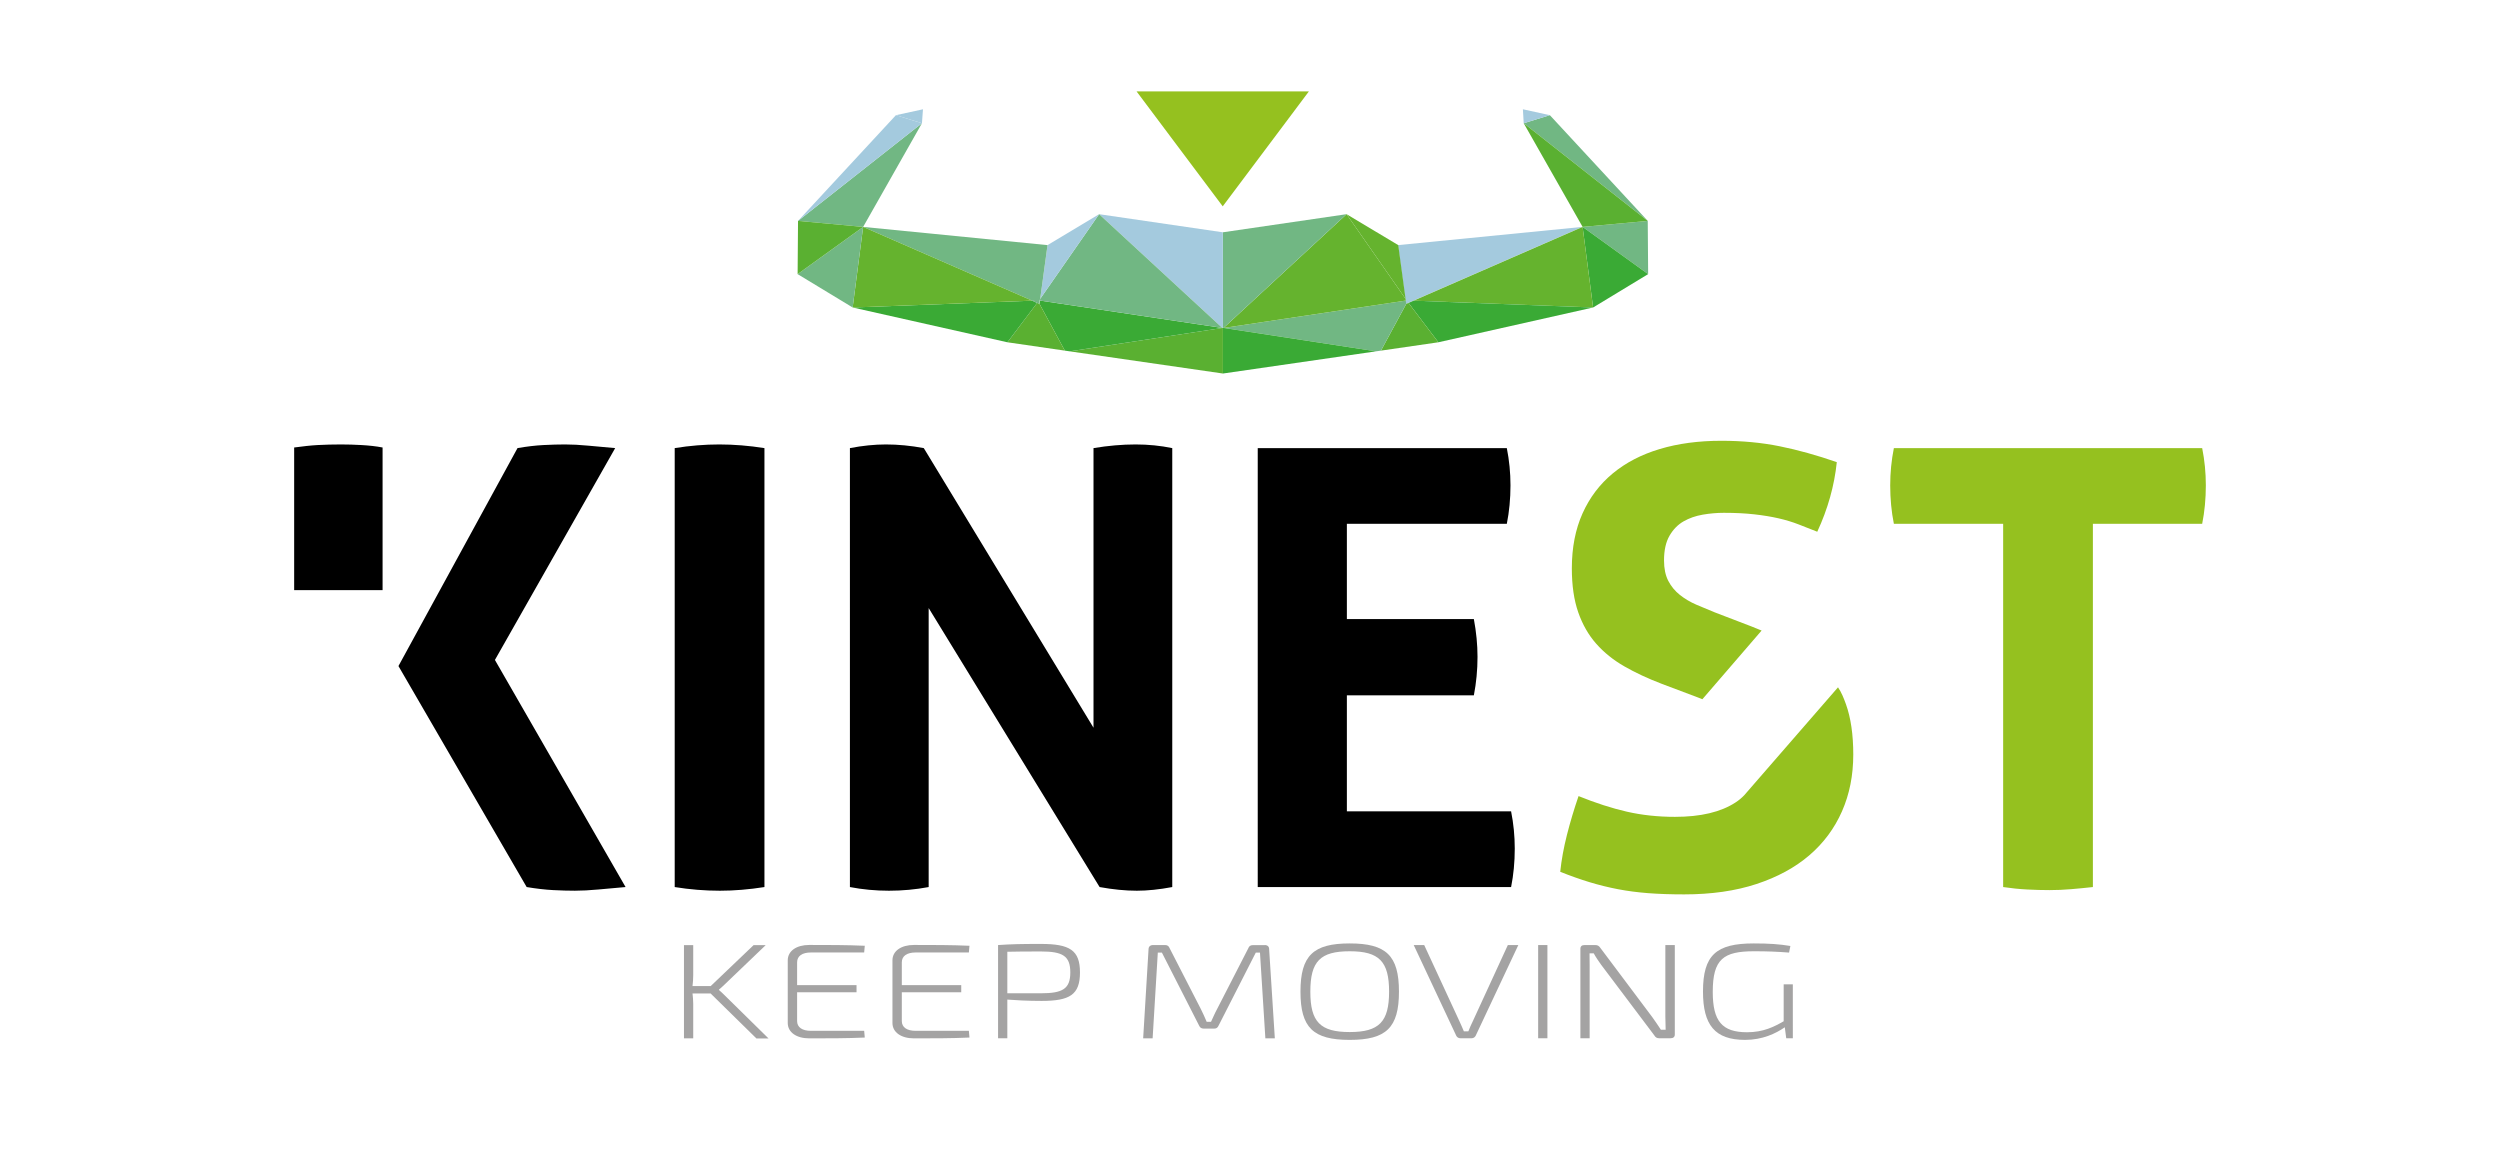 <?xml version="1.0" encoding="utf-8"?>
<!-- Generator: Adobe Illustrator 25.2.1, SVG Export Plug-In . SVG Version: 6.00 Build 0)  -->
<svg version="1.1" id="POSITIF" xmlns="http://www.w3.org/2000/svg" xmlns:xlink="http://www.w3.org/1999/xlink" x="0px" y="0px"
	 viewBox="0 0 2457 1144" style="enable-background:new 0 0 2457 1144;" xml:space="preserve">
<style type="text/css">
	.st0{fill:#A4A3A3;}
	.st1{fill:#95C11F;}
	.st2{fill:#A4CADE;}
	.st3{fill:#71B783;}
	.st4{fill:#3AAA35;}
	.st5{fill:#5AB031;}
	.st6{fill:#65B32E;}
</style>
<g>
	<g>
		<path class="st0" d="M680.6,976.2c0.4,3.6,0.7,7,0.7,10.4v33.9h-9.1v-91.6h9.1v29.6c0,3.9-0.3,7.2-0.7,10.6h17.9l42.1-40.2h11.9
			l-40.6,38.9c-1.9,1.9-3.6,3.3-5.3,4.8v0.4c1.9,1.6,3.9,3.5,5.6,5.2l43.1,42.4h-11.9l-45-44.2H680.6z"/>
		<path class="st0" d="M849.9,1019.7c-17.7,0.8-36.4,0.8-54.6,0.8c-12.6,0-21.1-6-21.1-15.1v-61.6c0-9.2,8.6-15.1,21.1-15.1
			c18.1,0,36.8,0,54.6,0.8l-0.6,6.6h-52.3c-8.4,0-13.6,3.3-13.6,9.7v22.4h58.4v7h-58.4v28.3c0,6.2,5.1,9.6,13.6,9.6h52.3
			L849.9,1019.7z"/>
		<path class="st0" d="M952.8,1019.7c-17.7,0.8-36.4,0.8-54.6,0.8c-12.6,0-21.1-6-21.1-15.1v-61.6c0-9.2,8.6-15.1,21.1-15.1
			c18.1,0,36.8,0,54.6,0.8l-0.6,6.6h-52.3c-8.4,0-13.6,3.3-13.6,9.7v22.4h58.4v7h-58.4v28.3c0,6.2,5.1,9.6,13.6,9.6h52.3
			L952.8,1019.7z"/>
		<path class="st0" d="M1061.4,955.7c0,22-10.1,28-37.7,28c-13.9,0-26.1-0.7-33.7-1.3v38h-9.1v-91.6c13.3-0.9,22.4-1.1,42.1-1.1
			C1051.3,927.7,1061.4,933.8,1061.4,955.7z M1022.9,976.2c21.4,0,29-4.3,29-20.5c0-16.3-7.6-20.6-29-20.6c-14,0-25.6,0.1-32.9,0.3
			v40.8H1022.9z"/>
		<path class="st0" d="M1243,928.8c2.7,0,4.3,1.5,4.3,3.9l5.6,87.8h-9.3l-5.3-84.3h-4.1l-36.6,71.8c-0.9,1.9-2,2.9-4.1,2.9h-10.6
			c-2.3,0-3.6-1.1-4.4-2.9l-36.6-71.8h-4l-5.1,84.3h-9.3l5.3-87.8c0.1-2.4,1.7-3.9,4.4-3.9h12c2.1,0,3.6,1.1,4.3,3.1l30.7,59.8
			c2.1,4.2,3.9,8.2,5.7,12.5h4.3c2-4.2,3.7-8.4,6-12.6l30.6-59.6c0.7-2,2.1-3.1,4.3-3.1H1243z"/>
		<path class="st0" d="M1374.9,974.6c0,35.5-12.6,47.4-48.4,47.4c-35.9,0-48.4-12-48.4-47.4c0-35.5,12.6-47.4,48.4-47.4
			C1362.3,927.2,1374.9,939.1,1374.9,974.6z M1287.8,974.6c0,29.7,9.7,39.7,38.7,39.7c28.8,0,38.7-10,38.7-39.7
			c0-29.8-9.9-39.7-38.7-39.7C1297.5,934.9,1287.8,944.8,1287.8,974.6z"/>
		<path class="st0" d="M1450.3,1017.9c-0.7,1.3-2,2.5-4,2.5h-11.1c-1.9,0-3.4-1.2-4-2.5l-41.8-89.1h10.3l34.6,74.8
			c1.6,3.3,2.9,6.6,4.4,10h4.4c1.3-3.3,2.7-6.6,4.4-10l34.4-74.8h10.3L1450.3,1017.9z"/>
		<path class="st0" d="M1511.7,1020.4v-91.6h9.1v91.6H1511.7z"/>
		<path class="st0" d="M1646,1016.7c0,2.5-1.6,3.7-4.3,3.7h-11c-2.4,0-3.7-0.9-4.9-2.9l-52.4-69.6c-2.3-3.2-5.3-7.6-7.1-11h-4.1
			c0.1,3.6,0.1,7.3,0.1,11v72.5h-9.1v-87.9c0-2.5,1.4-3.7,4.1-3.7h10.6c2.3,0,3.7,0.9,5,2.9l51,68c2.7,3.7,5.7,8.2,8.4,12.3h4.7
			c-0.1-4.4-0.3-8.8-0.3-13.1v-70.1h9.3V1016.7z"/>
		<path class="st0" d="M1762.1,1020.4h-6.6l-1.4-10.8c-8.9,6.2-22.1,12.4-39,12.4c-29.7,0-41.4-14.6-41.4-47.5
			c0-35.9,13-47.3,49.8-47.3c15.3,0,25.1,0.7,36.1,2.5l-1.3,6.5c-11.7-0.9-21.3-1.3-34.3-1.3c-30.3,0-40.7,7.7-40.7,40
			c0,28.6,9.1,39.6,33.7,39.6c16.1,0,26.6-5.4,36-10.8v-36.3h9V1020.4z"/>
	</g>
	<g>
		<path d="M663.1,440.4c14.8-2.4,29.4-3.6,43.8-3.6c14.4,0,29.2,1.2,44.4,3.6v431.4c-15.2,2.4-29.8,3.6-43.8,3.6
			c-14.8,0-29.6-1.2-44.4-3.6V440.4z"/>
		<path d="M835.3,440.4c12.4-2.4,24.2-3.6,35.4-3.6c12,0,24.4,1.2,37.2,3.6l166.8,274.8V440.4c14.4-2.4,28.2-3.6,41.4-3.6
			c12.4,0,24.4,1.2,36,3.6v431.4c-12.8,2.4-24.4,3.6-34.8,3.6c-11.2,0-23.4-1.2-36.6-3.6l-168-274.2v274.2
			c-12.8,2.4-25.8,3.6-39,3.6c-13.2,0-26-1.2-38.4-3.6V440.4z"/>
		<path d="M1236.1,440.4h244.8c2.4,12,3.6,24.2,3.6,36.6c0,13.2-1.2,25.8-3.6,37.8h-157.2v93.6h124.8c2.4,12.8,3.6,25.2,3.6,37.2
			c0,12.8-1.2,25.4-3.6,37.8h-124.8v114h161.4c2.4,12,3.6,24.2,3.6,36.6c0,13.2-1.2,25.8-3.6,37.8h-249V440.4z"/>
		<g>
			<path d="M376,580V439.8c-6-1.2-13.5-2-20.7-2.4c-7.2-0.4-13.4-0.6-20.2-0.6c-7.6,0-15.8,0.2-23,0.6c-7.2,0.4-14,1.2-23,2.4V580
				H376z"/>
			<path d="M486.4,648.6l118.2-208.2c-9.2-0.8-18-1.6-26.4-2.4c-8.4-0.8-16-1.2-22.8-1.2c-6.4,0-13.5,0.2-21.3,0.6
				c-7.8,0.4-16.3,1.4-25.5,3l-117,214.2l126,217.2c9.6,1.6,18.3,2.6,26.1,3c7.8,0.4,14.9,0.6,21.3,0.6c6.8,0,14.5-0.4,23.1-1.2
				c8.6-0.8,17.5-1.6,26.7-2.4L486.4,648.6z"/>
		</g>
		<g>
			<g>
				<path class="st1" d="M1568.8,632.7c7.6,8.6,16.8,16,27.6,22.2c10.8,6.2,23,11.9,36.6,17.1l36.6,13.8c1.2,0.5,2.3,0.9,3.5,1.4
					l58.2-67.5c-3.3-1.4-6.6-2.7-10.1-4.1l-36-13.8c-6-2.4-12-4.9-18-7.5c-6-2.6-11.4-5.8-16.2-9.6c-4.8-3.8-8.6-8.4-11.4-13.8
					c-2.8-5.4-4.2-12.1-4.2-20.1c0-10,1.8-18.1,5.4-24.3c3.6-6.2,8.2-10.9,13.8-14.1c5.6-3.2,11.9-5.4,18.9-6.6
					c7-1.2,13.9-1.8,20.7-1.8c11.2,0,21.2,0.5,30,1.5c8.8,1,16.7,2.3,23.7,3.9c7,1.6,13.6,3.6,19.8,6c6.2,2.4,12.3,4.8,18.3,7.2
					c10.4-22.4,16.8-45.2,19.2-68.4c-19.6-6.8-38.3-12-56.1-15.6c-17.8-3.6-36.9-5.4-57.3-5.4c-22.4,0-42.6,2.7-60.6,8.1
					c-18,5.4-33.4,13.4-46.2,24c-12.8,10.6-22.7,23.7-29.7,39.3c-7,15.6-10.5,33.6-10.5,54c0,16.8,2.1,31.2,6.3,43.2
					S1561.2,624.1,1568.8,632.7z"/>
				<path class="st1" d="M1714.2,781.6c-2.5,2.6-5.3,5-8.6,7.1c-14.4,9.4-34.2,14.1-59.4,14.1c-16.8,0-32.6-1.7-47.4-5.1
					c-14.8-3.4-30.6-8.5-47.4-15.3c-4.4,12.8-8.2,25.5-11.4,38.1c-3.2,12.6-5.4,24.7-6.6,36.3c10,4,19.6,7.4,28.8,10.2
					c9.2,2.8,18.5,5.1,27.9,6.9c9.4,1.8,19.3,3.1,29.7,3.9c10.4,0.8,22.2,1.2,35.4,1.2c26.8,0,50.5-3.4,71.1-10.2
					c20.6-6.8,37.9-16.2,51.9-28.2c14-12,24.7-26.4,32.1-43.2c7.4-16.8,11.1-35.4,11.1-55.8c0-19.6-2.4-36.1-7.2-49.5
					c-2.1-5.8-4.4-11.7-7.8-16.6L1714.2,781.6z"/>
			</g>
		</g>
		<path class="st1" d="M1968.7,514.8h-107.4c-2.4-12-3.6-24.6-3.6-37.8c0-12.4,1.2-24.6,3.6-36.6h303c2.4,12,3.6,24.2,3.6,36.6
			c0,13.2-1.2,25.8-3.6,37.8h-107.4v357c-7.2,0.8-14.4,1.5-21.6,2.1c-7.2,0.6-14.2,0.9-21,0.9c-6.8,0-14.1-0.2-21.9-0.6
			c-7.8-0.4-15.7-1.2-23.7-2.4V514.8z"/>
	</g>
	<g>
		<polygon class="st2" points="1373.9,240.9 1381.1,293.7 1381.3,295.4 1381.8,298.6 1389,295.5 1555.1,223 		"/>
		<polygon class="st3" points="1619.4,217.1 1619.8,269.4 1555.4,223 		"/>
		<polygon class="st4" points="1619.8,269.4 1565.7,302.2 1555.4,223 		"/>
		<polygon class="st3" points="1523.2,113.2 1619.4,217.1 1497.5,121.1 		"/>
		<polygon class="st5" points="1619.4,217.1 1555.4,223 1497.5,121.1 		"/>
		<polygon class="st6" points="1555.4,223 1565.7,302.2 1389.3,295.5 		"/>
		<polygon class="st4" points="1565.7,302.2 1413.6,336.4 1384.3,297.7 1389.3,295.5 		"/>
		<polygon class="st2" points="1523.2,113.2 1497.5,121.1 1496.7,107.4 		"/>
		<polygon class="st5" points="1384.3,297.7 1413.6,336.4 1357.2,344.6 1382.1,298.6 		"/>
		<polygon class="st3" points="1381.6,295.4 1382.1,298.6 1357.2,344.6 1352.3,345.3 1202.5,322.3 		"/>
		<polygon class="st6" points="1381.4,293.7 1381.6,295.4 1202.5,322.3 1323.4,210.5 		"/>
		<polygon class="st6" points="1374.2,240.9 1381.4,293.7 1323.4,210.5 		"/>
		<polygon class="st4" points="1352.3,345.3 1201.9,367.1 1201.9,322.3 1202.5,322.3 		"/>
		<polygon class="st3" points="1323.4,210.5 1202.5,322.3 1201.9,322.3 1201.8,228.3 		"/>
		<polygon class="st5" points="1201.9,322.3 1201.9,367.1 1051.3,345.3 1201.3,322.3 		"/>
		<polygon class="st2" points="1201.8,228.3 1201.9,322.3 1201.3,322.3 1080.2,210.5 		"/>
		<polygon class="st4" points="1201.3,322.3 1051.3,345.3 1046.5,344.6 1021.6,298.6 1022,295.4 		"/>
		<polygon class="st3" points="1201.3,322.3 1022,295.4 1022.3,293.7 1080.2,210.5 		"/>
		<polygon class="st2" points="1080.2,210.5 1022.3,293.7 1029.5,240.9 		"/>
		<polygon class="st5" points="1021.6,298.6 1046.5,344.6 990.1,336.4 1019.3,297.7 		"/>
		<polygon class="st3" points="1029.5,240.9 1022.3,293.7 1021.1,295.2 1014.4,295.5 848.3,223 		"/>
		<polygon class="st4" points="1019.3,297.7 990.1,336.4 838,302.2 1014.4,295.5 		"/>
		<polygon class="st6" points="1014.4,295.5 838,302.2 848.3,223 		"/>
		<polygon class="st2" points="907.1,107.4 906.1,121.1 880.5,113.2 		"/>
		<polygon class="st3" points="906.1,121.1 848.3,223 784.3,217.1 		"/>
		<polygon class="st2" points="906.1,121.1 784.3,217.1 880.5,113.2 		"/>
		<polygon class="st3" points="848.3,223 838,302.2 783.9,269.4 		"/>
		<polygon class="st5" points="848.3,223 783.9,269.4 784.3,217.1 		"/>
		<polygon class="st3" points="1022,293.7 1014.1,295.5 1021.3,298.6 		"/>
		<polygon class="st1" points="1286.4,89.8 1201.7,202.8 1117,89.8 		"/>
	</g>
</g>
</svg>
